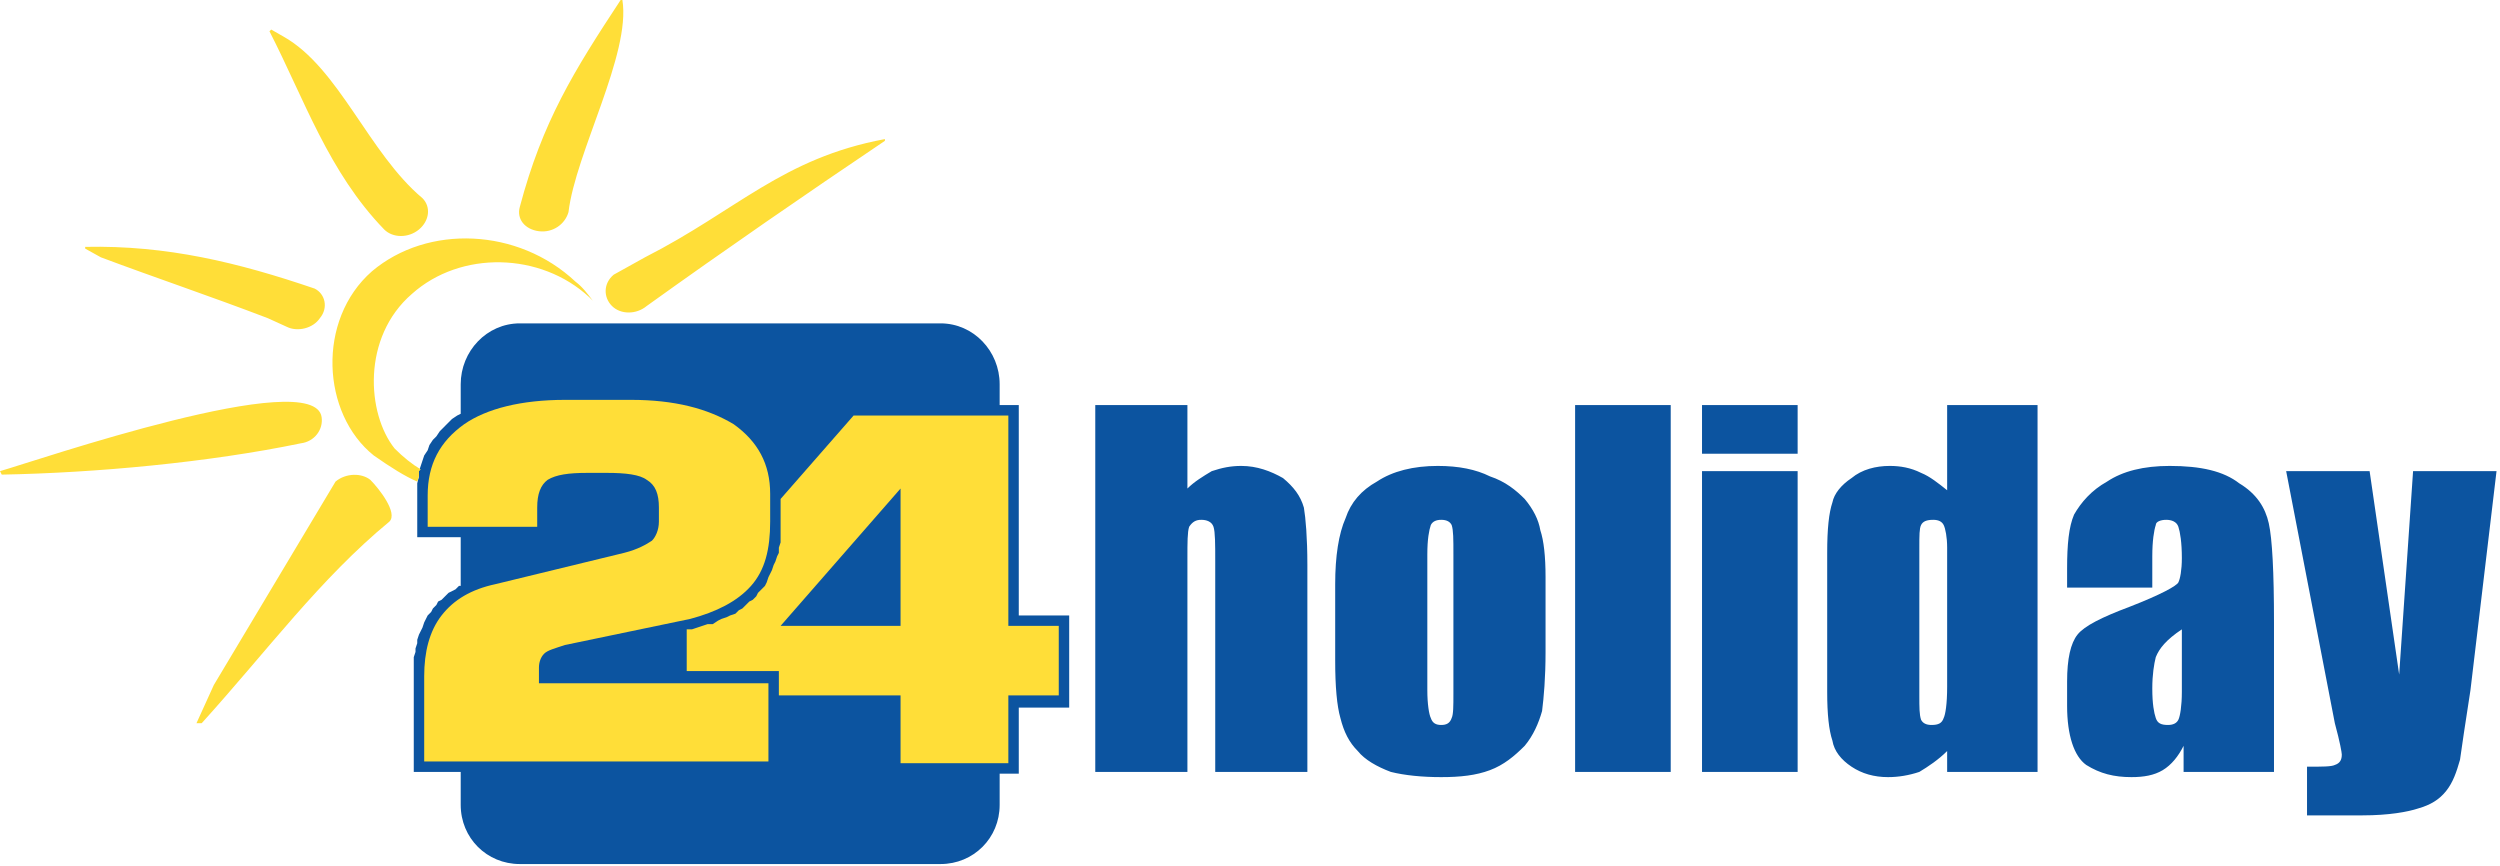 <?xml version="1.0" encoding="UTF-8" standalone="no"?>
<!DOCTYPE svg PUBLIC "-//W3C//DTD SVG 1.1//EN" "http://www.w3.org/Graphics/SVG/1.1/DTD/svg11.dtd">
<svg width="100%" height="100%" viewBox="0 0 719 249" version="1.1" xmlns="http://www.w3.org/2000/svg" xmlns:xlink="http://www.w3.org/1999/xlink" xml:space="preserve" xmlns:serif="http://www.serif.com/" style="fill-rule:evenodd;clip-rule:evenodd;stroke-linejoin:round;stroke-miterlimit:2;">
    <g transform="matrix(3.125,0,0,-3.125,149.5,248.5)">
        <path d="M0,49.76L38.72,49.76C41.76,49.76 44.16,47.2 44.16,44.16L44.16,42.24L45.92,42.24L45.92,22.88L50.56,22.88L50.56,14.4L45.92,14.4L45.92,8.32L44.16,8.32L44.16,5.44C44.16,2.4 41.76,0 38.72,0L0,0C-3.04,0 -5.44,2.4 -5.44,5.44L-5.44,8.48L-9.76,8.48L-9.76,19.04L-9.6,19.52L-9.6,19.84L-9.44,20.32L-9.44,20.64L-9.28,21.12L-8.96,21.76L-8.8,22.24L-8.48,22.88L-8.16,23.2L-8,23.52L-7.68,23.84L-7.52,24.16L-7.2,24.32L-6.56,24.96L-5.92,25.28L-5.6,25.6L-5.44,25.6L-5.44,30.08L-9.44,30.08L-9.44,35.04L-9.28,35.68L-9.28,36.16L-8.8,37.6L-8.48,38.08L-8.32,38.56L-8,39.04L-7.68,39.36L-7.36,39.84L-6.24,40.96L-5.76,41.28L-5.44,41.44L-5.44,44.16C-5.44,47.2 -3.04,49.76 0,49.76Z" style="fill:rgb(12,84,160);"/>
    </g>
    <g transform="matrix(3.125,0,0,-3.125,122,115)">
        <path d="M0,-33.28L0,-25.44C0,-23.2 0.48,-21.28 1.6,-19.84C2.72,-18.4 4.32,-17.44 6.56,-16.96L18.4,-14.08C19.68,-13.76 20.48,-13.28 20.96,-12.96C21.28,-12.64 21.6,-12 21.6,-11.2L21.6,-9.92C21.6,-8.64 21.28,-7.84 20.48,-7.36C19.84,-6.88 18.56,-6.72 16.8,-6.72L15.04,-6.72C13.28,-6.72 12.16,-6.88 11.36,-7.36C10.72,-7.84 10.4,-8.64 10.4,-9.92L10.4,-11.68L0.32,-11.68L0.32,-8.8C0.32,-5.92 1.44,-3.84 3.68,-2.24C5.76,-0.8 8.96,0 12.96,0L19.04,0C23.04,0 26.08,-0.8 28.48,-2.24C30.72,-3.84 31.84,-5.92 31.84,-8.64L31.84,-11.2C31.84,-13.76 31.36,-15.68 30.08,-17.12C28.8,-18.56 26.88,-19.52 24.48,-20.16L12.96,-22.56C12,-22.88 11.36,-23.04 11.04,-23.36C10.72,-23.68 10.56,-24.16 10.56,-24.64L10.56,-26.08L31.68,-26.08L31.68,-33.28L0,-33.28Z" style="fill:rgb(255,222,56);fill-rule:nonzero;"/>
    </g>
    <g transform="matrix(3.125,0,0,-3.125,-2110,377)">
        <path d="M784.48,83.36L784.48,75.68C785.12,76.32 785.92,76.8 786.72,77.28C787.68,77.6 788.48,77.76 789.44,77.76C790.88,77.76 792.16,77.28 793.28,76.64C794.24,75.84 794.88,75.04 795.2,73.92C795.36,72.96 795.52,71.2 795.52,68.64L795.52,49.6L787.04,49.6L787.04,68.96C787.04,70.56 787.04,71.68 786.88,72.16C786.72,72.64 786.24,72.8 785.76,72.8C785.28,72.8 784.96,72.64 784.64,72.16C784.48,71.68 784.48,70.72 784.48,69.28L784.48,49.6L776,49.6L776,83.36L784.48,83.36ZM817.44,67.52L817.44,60.64C817.44,58.24 817.28,56.48 817.12,55.2C816.8,54.08 816.32,52.96 815.52,52C814.56,51.04 813.6,50.24 812.32,49.76C811.04,49.28 809.6,49.12 807.84,49.12C806.08,49.12 804.48,49.28 803.2,49.6C801.92,50.08 800.8,50.72 800.16,51.52C799.36,52.32 798.88,53.28 798.56,54.56C798.24,55.68 798.08,57.44 798.08,59.84L798.08,66.88C798.08,69.44 798.4,71.52 799.04,72.96C799.52,74.4 800.48,75.52 801.92,76.32C803.36,77.28 805.28,77.76 807.52,77.76C809.44,77.76 811.04,77.44 812.32,76.8C813.76,76.32 814.72,75.52 815.52,74.72C816.32,73.76 816.8,72.8 816.96,71.84C817.28,70.88 817.44,69.44 817.44,67.52ZM808.96,69.6C808.96,71.04 808.96,71.84 808.8,72.32C808.64,72.64 808.32,72.8 807.84,72.8C807.36,72.8 807.04,72.64 806.88,72.32C806.72,71.84 806.56,71.04 806.56,69.6L806.56,57.12C806.56,55.84 806.72,54.88 806.88,54.56C807.04,54.08 807.36,53.92 807.84,53.92C808.32,53.92 808.64,54.08 808.8,54.56C808.96,54.88 808.96,55.68 808.96,56.8L808.96,69.6ZM828.96,83.36L828.96,49.6L820.16,49.6L820.16,83.36L828.96,83.36ZM840.64,83.36L840.64,78.88L831.84,78.88L831.84,83.36L840.64,83.36ZM840.64,77.28L840.64,49.6L831.84,49.6L831.84,77.28L840.64,77.28ZM862.72,83.36L862.72,49.6L854.4,49.6L854.4,51.52C853.6,50.72 852.64,50.08 851.84,49.6C850.88,49.28 849.92,49.12 848.96,49.12C847.68,49.12 846.56,49.44 845.6,50.08C844.64,50.72 844,51.52 843.84,52.48C843.52,53.44 843.36,54.88 843.36,56.96L843.36,69.76C843.36,72 843.52,73.44 843.84,74.4C844,75.2 844.64,76 845.6,76.64C846.56,77.44 847.84,77.76 849.12,77.76C850.08,77.76 851.04,77.6 852,77.12C852.8,76.8 853.6,76.16 854.4,75.52L854.4,83.36L862.72,83.36ZM854.4,70.24C854.4,71.2 854.24,72 854.08,72.32C853.92,72.64 853.6,72.8 853.12,72.8C852.48,72.8 852.16,72.64 852,72.32C851.84,72 851.84,71.36 851.84,70.24L851.84,56.64C851.84,55.52 851.84,54.88 852,54.4C852.16,54.08 852.48,53.92 852.96,53.92C853.6,53.92 853.92,54.08 854.08,54.56C854.24,54.88 854.4,55.84 854.4,57.44L854.4,70.24ZM873.28,66.56L865.44,66.56L865.44,68.32C865.44,70.56 865.6,72.16 866.08,73.28C866.72,74.4 867.68,75.52 869.12,76.32C870.56,77.28 872.48,77.76 874.88,77.76C877.76,77.76 879.84,77.28 881.28,76.16C882.88,75.2 883.68,73.92 884,72.48C884.32,71.04 884.48,68 884.48,63.36L884.48,49.6L876.16,49.6L876.16,52C875.68,51.04 875.04,50.24 874.24,49.76C873.44,49.28 872.48,49.12 871.36,49.12C869.76,49.12 868.48,49.44 867.2,50.24C866.08,51.04 865.44,52.96 865.44,55.68L865.44,57.92C865.44,60 865.76,61.44 866.4,62.24C867.04,63.04 868.64,63.84 871.2,64.8C874.08,65.92 875.52,66.72 875.68,67.04C875.84,67.36 876,68.16 876,69.28C876,70.72 875.84,71.68 875.68,72.16C875.52,72.64 875.04,72.8 874.56,72.8C874.08,72.8 873.6,72.64 873.6,72.32C873.44,71.84 873.28,70.88 873.28,69.44L873.28,66.56ZM876,62.72C874.56,61.76 873.92,60.96 873.6,60.16C873.44,59.52 873.28,58.56 873.28,57.28C873.28,55.84 873.44,55.04 873.6,54.56C873.76,54.08 874.08,53.92 874.72,53.92C875.2,53.92 875.52,54.08 875.68,54.4C875.84,54.72 876,55.68 876,56.96L876,62.72ZM904.96,77.28L902.56,57.12C902.08,54.08 901.76,51.84 901.6,50.72C901.28,49.6 900.96,48.64 900.32,47.84C899.68,47.04 898.88,46.56 897.76,46.24C896.8,45.92 895.04,45.6 892.64,45.6L887.52,45.6L887.52,50.08C888.96,50.08 889.76,50.08 890.08,50.24C890.56,50.4 890.72,50.72 890.72,51.2C890.72,51.36 890.56,52.32 890.08,54.08L885.6,77.28L893.28,77.28L896,58.56L897.28,77.28L904.96,77.28Z" style="fill:rgb(12,84,160);fill-rule:nonzero;"/>
    </g>
    <g transform="matrix(3.125,0,0,-3.125,224.5,159)">
        <path d="M0,-6.72L11.04,-6.72L11.04,5.92L0,-6.72ZM-8.64,-10.88L-8.64,-7.04L-8.16,-7.04L-6.72,-6.56L-6.24,-6.56L-5.76,-6.24L-5.44,-6.08L-4.96,-5.92L-4.64,-5.76L-4.16,-5.6L-3.84,-5.28L-3.52,-5.12L-2.88,-4.48L-2.56,-4.32L-2.24,-4L-2.08,-3.68L-1.44,-3.04L-1.28,-2.72L-1.12,-2.24L-0.8,-1.6L-0.64,-1.12L-0.48,-0.8L-0.32,-0.32L-0.16,-0L-0.16,0.48L0,0.96L0,4.96L6.72,12.64L20.96,12.64L20.96,-6.72L25.6,-6.72L25.6,-13.12L20.96,-13.12L20.96,-19.36L11.04,-19.36L11.04,-13.12L-0.16,-13.12L-0.16,-10.88L-8.64,-10.88Z" style="fill:rgb(255,222,56);fill-rule:nonzero;"/>
    </g>
    <g transform="matrix(3.125,0,0,-3.125,107.5,77)">
        <path d="M0,-17.28C1.6,-18.4 2.88,-19.2 4,-19.68L4.16,-19.2L4.16,-18.72L4.32,-18.56C3.52,-18.08 2.72,-17.44 1.92,-16.64C-0.64,-13.44 -1.12,-6.4 3.52,-2.4C8,1.6 15.36,1.44 19.84,-2.72L20.16,-3.04C19.68,-2.4 19.2,-1.76 18.56,-1.28C13.28,3.68 4.96,4 -0.16,-0.32C-5.28,-4.8 -4.8,-13.44 0,-17.28ZM25.12,-3.52C32.48,1.76 39.68,6.72 47.04,11.68L47.04,11.84C37.6,10.08 33.44,5.28 24.96,0.96L22.08,-0.64C21.12,-1.44 21.12,-2.72 21.92,-3.52C22.72,-4.32 24.16,-4.32 25.12,-3.52ZM17.92,5.12C18.56,10.56 23.68,19.68 22.88,24.64L22.72,24.64C18.4,18.08 15.52,13.44 13.44,5.6C13.12,4.48 13.92,3.52 15.2,3.36C16.48,3.2 17.6,4 17.92,5.12ZM4.48,6.4C-0.48,10.56 -3.2,18.4 -8.32,21.28L-9.44,21.92L-9.6,21.76C-6.4,15.52 -4.16,8.8 0.96,3.52C1.76,2.72 3.2,2.72 4.16,3.52C5.12,4.32 5.28,5.6 4.48,6.4ZM-5.44,-1.92C-12.48,0.48 -19.04,2.08 -26.56,1.92L-26.56,1.76L-25.12,0.96C-20,-0.96 -15.2,-2.56 -9.76,-4.64L-8,-5.44C-7.04,-5.92 -5.6,-5.6 -4.96,-4.64C-4.16,-3.68 -4.48,-2.4 -5.44,-1.92ZM-34.4,-18.72L-34.24,-19.04C-25.6,-18.88 -15.2,-17.92 -6.72,-16.16C-5.44,-16 -4.64,-14.88 -4.8,-13.76C-5.44,-8.96 -31.04,-17.76 -34.4,-18.72ZM-3.52,-19.68L-14.72,-38.4L-16.32,-41.92L-15.84,-41.92C-9.76,-35.2 -4.96,-28.64 1.44,-23.36C2.24,-22.56 0.48,-20.32 -0.32,-19.52C-1.12,-18.88 -2.56,-18.88 -3.52,-19.68Z" style="fill:rgb(255,222,56);"/>
    </g>
</svg>
